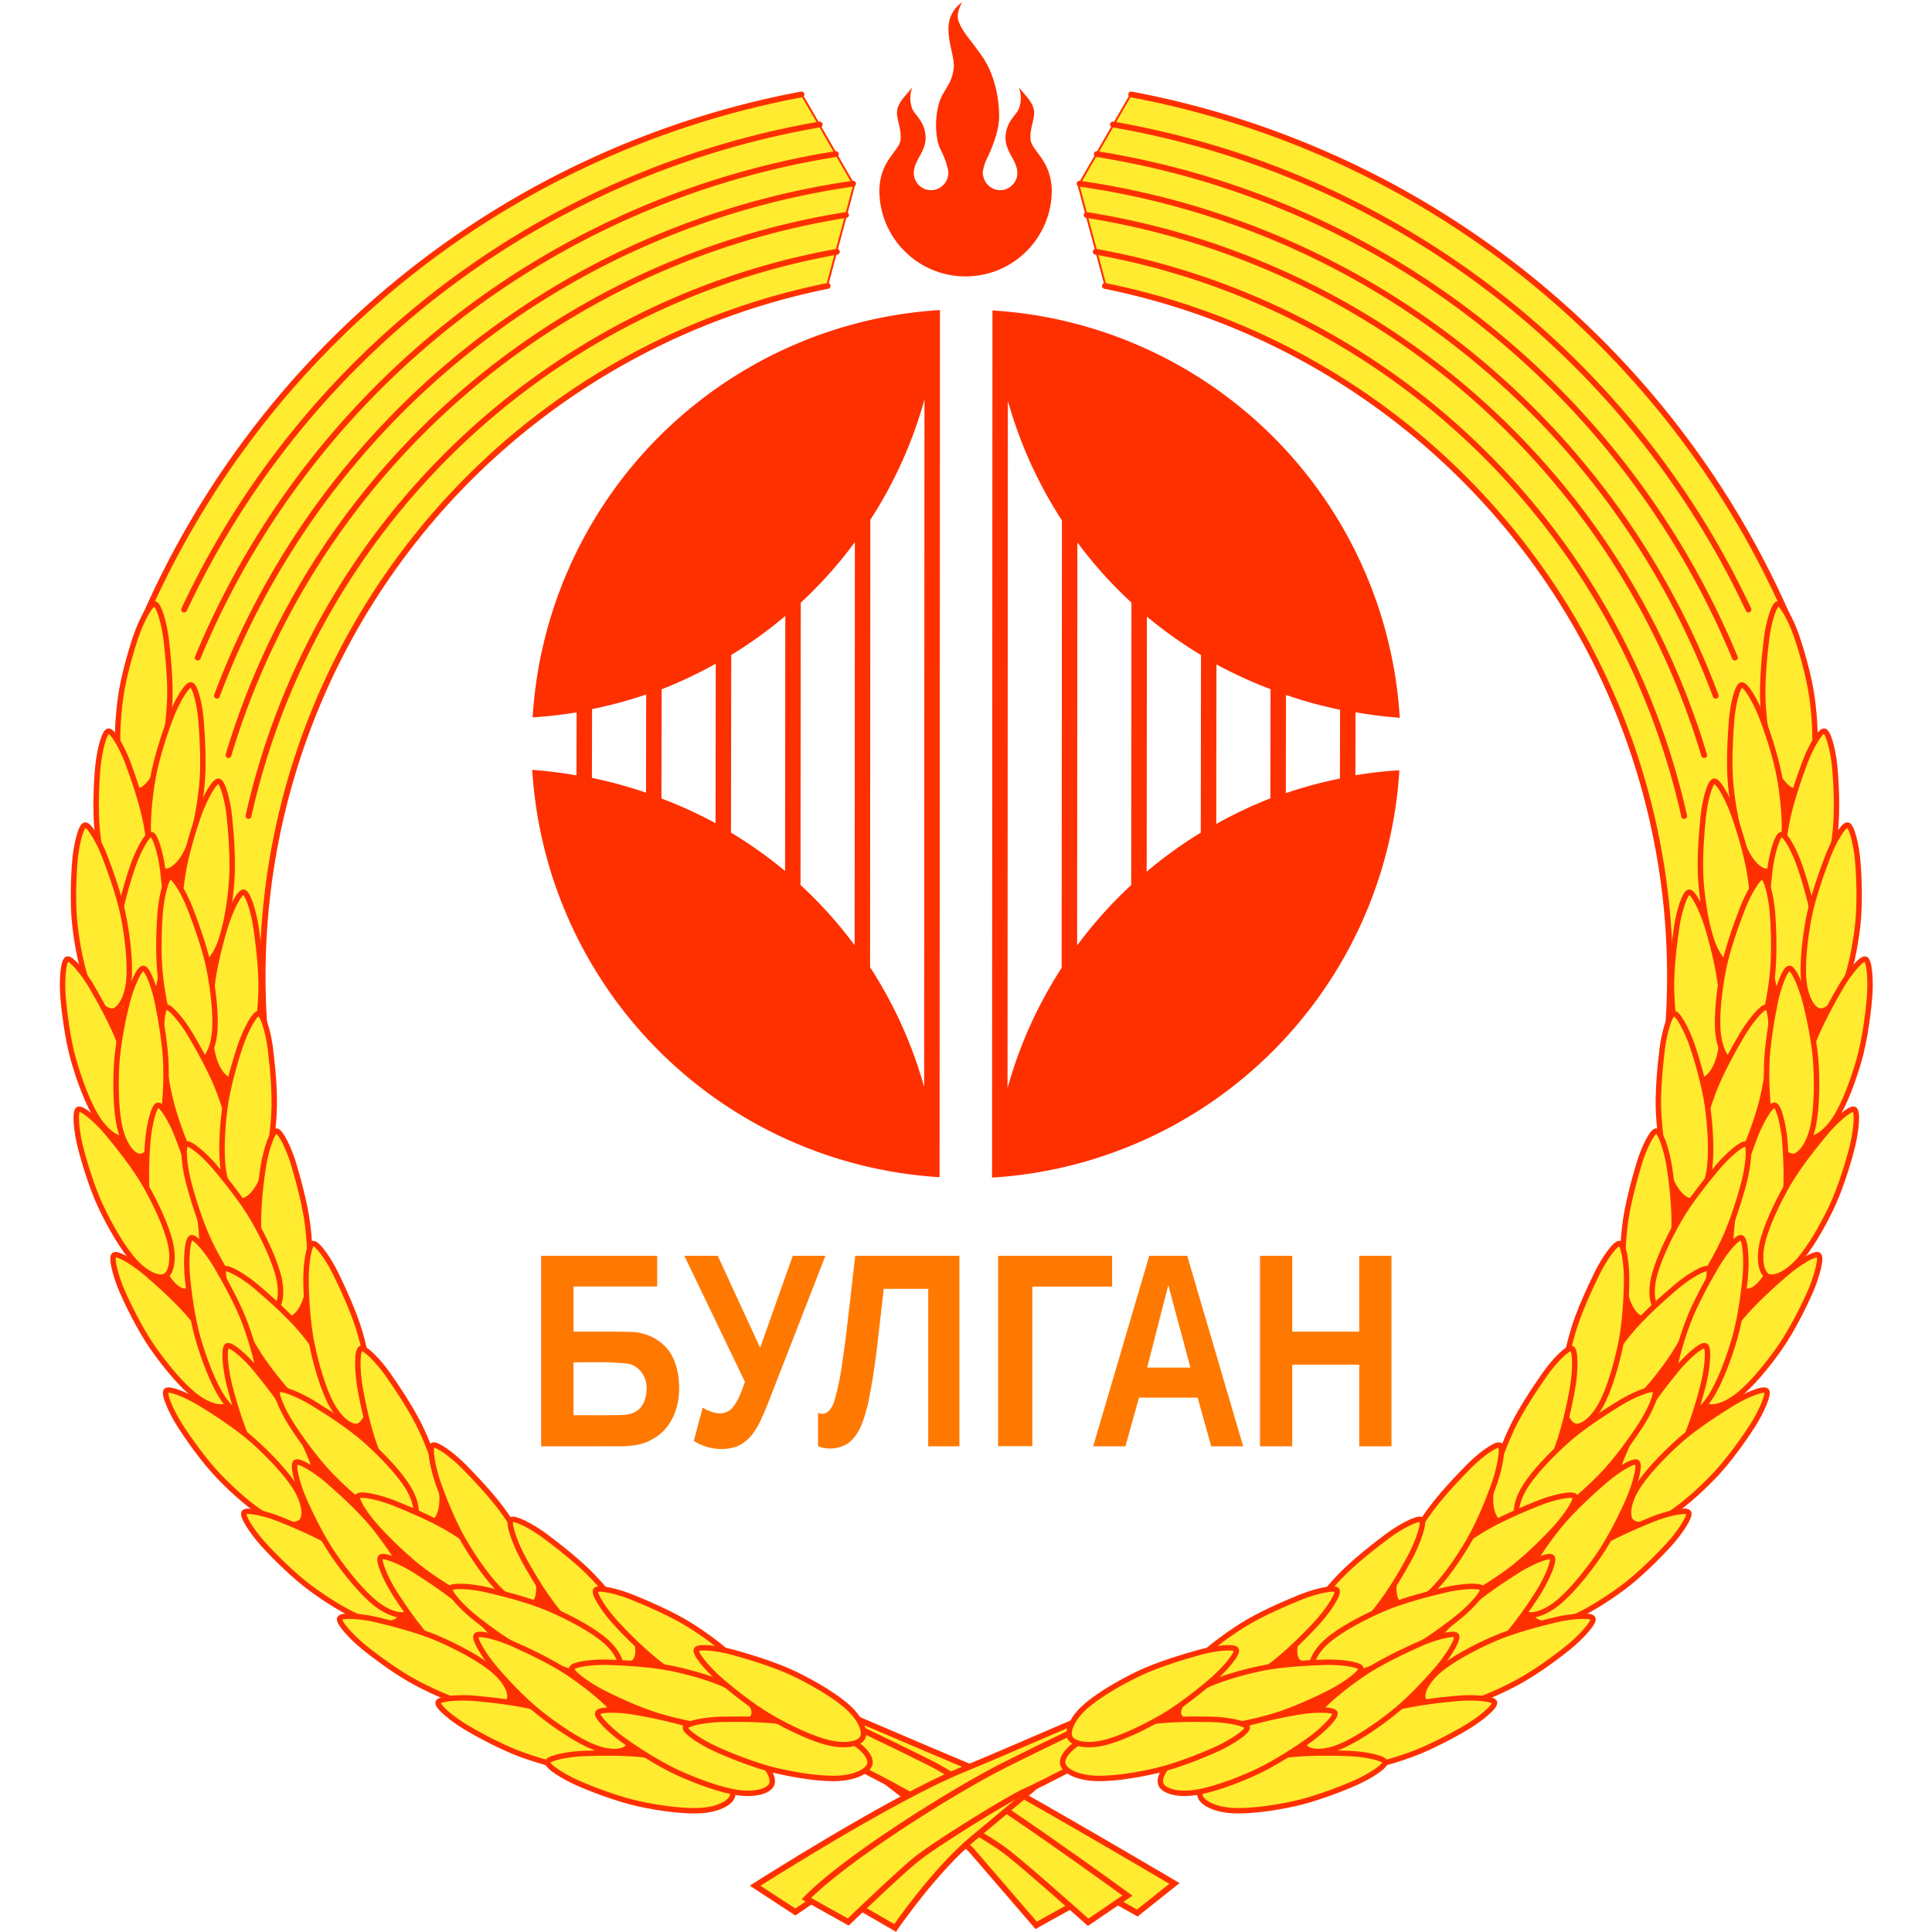 <svg xmlns="http://www.w3.org/2000/svg" xmlns:xlink="http://www.w3.org/1999/xlink" width="1000" height="1000"><g style="display:inline;opacity:1"><path style="fill:#ffeb2f;fill-opacity:1;fill-rule:evenodd;stroke:#ff3000;stroke-width:3;stroke-linecap:butt;stroke-linejoin:miter;stroke-miterlimit:4;stroke-dasharray:none;stroke-opacity:1" d="m404.44 872.96 35.908 35.321s56.744 42.763 62.79 49.78l33.168 38.495 32.007-17.77 20.354 11.39 19.235-15.311s-93.942-55.428-107.323-60.903c-13.382-5.474-96.138-41.002-96.138-41.002z"/><path d="M421.053 883.382s34.198 16.04 60.062 28.971c25.864 12.931 102.439 68.8 102.439 68.8l-20.332 13.822s-30.239-27.092-42.038-36.343c-11.8-9.25-54.973-32.267-54.973-32.267-8.13-4.772-51.259-26.449-51.259-26.449z" style="fill:#ffeb2f;fill-opacity:1;fill-rule:evenodd;stroke:#ff3000;stroke-width:3;stroke-linecap:butt;stroke-linejoin:miter;stroke-miterlimit:4;stroke-dasharray:none;stroke-opacity:1"/><path style="fill:#ffeb2f;fill-opacity:1;fill-rule:evenodd;stroke:#ff3000;stroke-width:3;stroke-linecap:butt;stroke-linejoin:miter;stroke-miterlimit:4;stroke-dasharray:none;stroke-opacity:1" d="M575.764 883.049c-26.917 11.08-51.39 22.161-78.306 33.242-36.899 15.19-106.606 59.75-106.606 59.75l20.79 13.607s8.307-5.573 17.247-11.646l34.427 19.887s20.226-29.524 40.007-46.027l55.18-46.037s26.132-26.428 17.26-22.776z"/><path style="fill:#ffeb2f;fill-opacity:1;fill-rule:evenodd;stroke:#ff3000;stroke-width:3;stroke-linecap:butt;stroke-linejoin:miter;stroke-miterlimit:4;stroke-dasharray:none;stroke-opacity:1" d="M579.665 884.635s-34.166 16.106-60.006 29.087c-25.84 12.98-81.775 47.975-102.307 68.995l21.694 12.114s25.006-24.049 34.589-31.969c9.583-7.92 48.61-32.108 57.26-35.857 8.651-3.749 47.99-24.465 47.99-24.465z"/><g id="G"><path d="M757.145 247.855A363.59 363.59 0 0 1 863.656 505c0 13.65-.766 48.833-2.276 62.264l67.199-239.162a463.57 463.57 0 0 0-100.724-150.957C761.263 110.552 676.467 66.3 585.17 49.235L558.26 95.9l14.157 52.721a363.586 363.586 0 0 1 184.728 99.233z" style="color:#000;font-style:normal;font-variant:normal;font-weight:400;font-stretch:normal;font-size:medium;line-height:normal;font-family:sans-serif;text-indent:0;text-align:start;text-decoration:none;text-decoration-line:none;text-decoration-style:solid;text-decoration-color:#000;letter-spacing:normal;word-spacing:normal;text-transform:none;direction:ltr;block-progression:tb;writing-mode:lr-tb;baseline-shift:baseline;text-anchor:start;white-space:normal;clip-rule:nonzero;display:inline;overflow:visible;visibility:visible;opacity:1;isolation:auto;mix-blend-mode:normal;color-interpolation:sRGB;color-interpolation-filters:linearRGB;solid-color:#000;solid-opacity:1;fill:#ffeb2f;fill-opacity:1;fill-rule:nonzero;stroke:#ff3000;stroke-width:1;stroke-linecap:butt;stroke-linejoin:round;stroke-miterlimit:4;stroke-dasharray:none;stroke-dashoffset:0;stroke-opacity:1;color-rendering:auto;image-rendering:auto;shape-rendering:auto;text-rendering:auto;enable-background:accumulate"/><path d="M585.486 48.881a464.438 464.438 0 0 1 340.926 272.825M571.907 147.99a364.559 364.559 0 0 1 291.46 384.567" style="opacity:1;fill:none;fill-opacity:1;stroke:#ff3000;stroke-width:3;stroke-linecap:round;stroke-linejoin:round;stroke-miterlimit:4;stroke-dasharray:none;stroke-opacity:1"/><path d="m574.977 888.63 91.986 37.661 122.105-68.403 99.38-111.304 52.67-130.683 16.894-148.572-34.285-79.503-42.733 108.323-45.218 193.789-125.714 134.658z" style="fill:#ff3000;fill-opacity:1;fill-rule:evenodd;stroke:#ff3000;stroke-width:1px;stroke-linecap:butt;stroke-linejoin:miter;stroke-opacity:1"/><use style="stroke:#ff3000;stroke-opacity:1" height="100%" width="100%" transform="rotate(2.393 1915.485 784.77)" xlink:href="#a"/><use style="stroke:#ff3000;stroke-opacity:1" height="100%" width="100%" transform="rotate(-15.893 837.126 519.645)" id="a" xlink:href="#b" y="0" x="0"/><use style="stroke:#ff3000;stroke-opacity:1" height="100%" width="100%" transform="rotate(-.539 -4217.092 1686.406)" id="b" xlink:href="#c" y="0" x="0"/><use style="stroke:#ff3000;stroke-opacity:1" height="100%" width="100%" transform="rotate(-1.074 -565.572 2278.727)" xlink:href="#d"/><use style="stroke:#ff3000;stroke-opacity:1" height="100%" width="100%" transform="rotate(1.336 3562.83 831.644)" xlink:href="#e"/><use style="stroke:#ff3000;stroke-opacity:1" height="100%" width="100%" transform="rotate(-4.461 34.682 518.972)" id="d" xlink:href="#f" y="0" x="0"/><use style="stroke:#ff3000;stroke-opacity:1" height="100%" width="100%" transform="rotate(-9.318 499.726 501.284)" xlink:href="#g"/><use style="stroke:#ff3000;stroke-opacity:1" height="100%" width="100%" transform="rotate(-9.318 535.234 518.378)" id="c" xlink:href="#h" y="0" x="0"/><use style="stroke:#ff3000;stroke-opacity:1" height="100%" width="100%" transform="rotate(-9.604 487.326 494.22)" id="g" xlink:href="#i" y="0" x="0"/><use style="stroke:#ff3000;stroke-opacity:1" height="100%" width="100%" transform="rotate(-9.604 499.72 501.208)" id="h" xlink:href="#j" y="0" x="0"/><use style="stroke:#ff3000;stroke-opacity:1" height="100%" width="100%" transform="rotate(-9.604 499.72 501.208)" id="e" xlink:href="#k" y="0" x="0"/><use style="stroke:#ff3000;stroke-opacity:1" height="100%" width="100%" transform="rotate(-9.604 500.714 491.378)" id="f" xlink:href="#l" y="0" x="0"/><use style="stroke:#ff3000;stroke-opacity:1" transform="rotate(-9.56 499.72 501.208)" height="100%" width="100%" id="k" xlink:href="#m" y="0" x="0"/><use style="stroke:#ff3000;stroke-opacity:1" transform="rotate(-9.56 499.72 503.208)" height="100%" width="100%" id="l" xlink:href="#n" y="0" x="0"/><use style="stroke:#ff3000;stroke-opacity:1" transform="rotate(-9.56 507.627 506.447)" height="100%" width="100%" id="i" xlink:href="#o" y="0" x="0"/><use style="stroke:#ff3000;stroke-opacity:1" transform="rotate(-9.56 499.72 501.208)" height="100%" width="100%" id="j" xlink:href="#p" y="0" x="0"/><use style="stroke:#ff3000;stroke-opacity:1" height="100%" width="100%" transform="rotate(-8.934 469.251 511.268)" id="o" xlink:href="#q" y="0" x="0"/><use style="stroke:#ff3000;stroke-opacity:1" height="100%" width="100%" transform="rotate(-8.934 478.246 511.97)" id="p" xlink:href="#r" y="0" x="0"/><use style="stroke:#ff3000;stroke-opacity:1" height="100%" width="100%" transform="rotate(-8.934 533.939 549.647)" id="n" xlink:href="#s" y="0" x="0"/><use style="stroke:#ff3000;stroke-opacity:1" height="100%" width="100%" transform="rotate(-8.934 478.246 511.97)" id="m" xlink:href="#t" y="0" x="0"/><use style="stroke:#ff3000;stroke-opacity:1" height="100%" width="100%" transform="rotate(-9.658 508.023 517.122)" id="s" xlink:href="#u" y="0" x="0"/><use style="stroke:#ff3000;stroke-opacity:1" height="100%" width="100%" transform="rotate(-9.658 498.46 502.963)" id="t" xlink:href="#v" y="0" x="0"/><use style="stroke:#ff3000;stroke-opacity:1" height="100%" width="100%" transform="rotate(-9.658 510.296 501.963)" id="q" xlink:href="#w" y="0" x="0"/><use style="stroke:#ff3000;stroke-opacity:1" height="100%" width="100%" transform="rotate(-9.658 521.133 512.8)" id="r" xlink:href="#x" y="0" x="0"/><use style="stroke:#ff3000;stroke-opacity:1" transform="rotate(-8.648 475.463 482.017)" height="100%" width="100%" id="w" xlink:href="#y" y="0" x="0"/><use style="stroke:#ff3000;stroke-opacity:1" transform="rotate(-8.648 486.803 482.822)" height="100%" width="100%" id="x" xlink:href="#z" y="0" x="0"/><use style="stroke:#ff3000;stroke-opacity:1" transform="rotate(-8.648 501.028 499.047)" height="100%" width="100%" id="v" xlink:href="#A" y="0" x="0"/><use style="stroke:#ff3000;stroke-opacity:1" transform="rotate(-8.648 500.593 490.583)" height="100%" width="100%" id="u" xlink:href="#B" y="0" x="0"/><use style="stroke:#ff3000;stroke-opacity:1" height="100%" width="100%" transform="rotate(-12.637 474.44 897.898)" id="A" xlink:href="#C" y="0" x="0"/><use style="stroke:#ff3000;stroke-width:2;stroke-miterlimit:4;stroke-dasharray:none;stroke-opacity:1" height="100%" width="100%" transform="rotate(-8.302 499.507 485.28)" id="B" xlink:href="#C" y="0" x="0"/><use style="stroke:#ff3000;stroke-width:2;stroke-miterlimit:4;stroke-dasharray:none;stroke-opacity:1" height="100%" width="100%" transform="rotate(-8.302 499.485 508.529)" id="z" xlink:href="#D" y="0" x="0"/><use style="stroke:#ff3000;stroke-width:2;stroke-miterlimit:4;stroke-dasharray:none;stroke-opacity:1" transform="rotate(-6.274 591.712 -279.965)" height="100%" width="100%" id="D" xlink:href="#E" y="0" x="0"/><use style="stroke:#ff3000;stroke-opacity:1" height="100%" width="100%" transform="rotate(-8.06 352.574 895.755)" id="y" xlink:href="#D" y="0" x="0"/><use style="stroke:#ff3000;stroke-width:2;stroke-miterlimit:4;stroke-dasharray:none;stroke-opacity:1" transform="rotate(-14.007 559.288 610.633)" height="100%" width="100%" id="C" xlink:href="#F" y="0" x="0"/><use style="stroke:#ff3000;stroke-opacity:1" height="100%" width="100%" transform="rotate(.97 -381.474 5116.87)" xlink:href="#E"/><use xlink:href="#E" transform="rotate(-23.312 496.74 746.083)" width="100%" height="100%" style="stroke:#ff3000;stroke-width:2;stroke-miterlimit:4;stroke-dasharray:none;stroke-opacity:1"/><use style="stroke:#ff3000;stroke-width:2;stroke-miterlimit:4;stroke-dasharray:none;stroke-opacity:1" height="100%" width="100%" transform="rotate(-11.188 630.105 658.704)" id="F" xlink:href="#E" y="0" x="0"/><use style="stroke:#ff3000;stroke-opacity:1" xlink:href="#E" transform="rotate(-3.053 101.992 -225.355)" width="100%" height="100%"/><path id="E" d="M645.545 893.988c.656 2.089-8.096 7.787-15.314 11.12-7.218 3.331-20.623 8.753-31.448 11.317-10.824 2.564-24.227 4.618-33.041 3.995-8.814-.622-14.914-3.983-15.665-7.435-.752-3.451 3.443-8.84 11.273-12.742 7.829-3.902 20.987-7.08 31.991-8.818 11.005-1.736 25.605-1.67 33.586-1.495 7.981.175 17.962 1.969 18.618 4.058z" style="opacity:1;fill:#ffeb2f;fill-opacity:1;stroke:#ff3000;stroke-width:2.794;stroke-linecap:butt;stroke-linejoin:round;stroke-miterlimit:4;stroke-dasharray:none;stroke-opacity:1"/><use style="stroke:#ff3000;stroke-opacity:1" height="100%" width="100%" transform="rotate(-16.782 506.36 893.312)" xlink:href="#E"/><path d="M562.407 111.272a399.017 399.017 0 0 1 319.645 279.55" style="opacity:1;fill:none;fill-opacity:1;stroke:#ff3000;stroke-width:3;stroke-linecap:round;stroke-linejoin:round;stroke-miterlimit:4;stroke-dasharray:none;stroke-opacity:1"/><path d="M576.046 64.432a447.459 447.459 0 0 1 328.958 251.054" style="opacity:1;fill:none;fill-opacity:1;stroke:#ff3000;stroke-width:3;stroke-linecap:round;stroke-linejoin:round;stroke-miterlimit:4;stroke-dasharray:none;stroke-opacity:1"/><path d="M567.688 79.75a430.979 430.979 0 0 1 330.285 260.616" style="opacity:1;fill:none;fill-opacity:1;stroke:#ff3000;stroke-width:3;stroke-linecap:round;stroke-linejoin:round;stroke-miterlimit:4;stroke-dasharray:none;stroke-opacity:1"/><path d="M558.777 95.067A414.499 414.499 0 0 1 888.04 360.1" style="opacity:1;fill:none;fill-opacity:1;stroke:#ff3000;stroke-width:3;stroke-linecap:round;stroke-linejoin:round;stroke-miterlimit:4;stroke-dasharray:none;stroke-opacity:1"/><path d="M567.158 130.309A381.04 381.04 0 0 1 871.714 422.35" style="opacity:1;fill:none;fill-opacity:1;stroke:#ff3000;stroke-width:3;stroke-linecap:round;stroke-linejoin:round;stroke-miterlimit:4;stroke-dasharray:none;stroke-opacity:1"/></g><use xlink:href="#G" transform="matrix(-1 0 0 1 1000.323 0)" width="100%" height="100%"/></g><g style="display:inline"><g style="font-style:normal;font-weight:400;font-size:47.004px;line-height:100%;font-family:sans-serif;letter-spacing:0;word-spacing:0;fill:#ff7901;fill-opacity:1;stroke:none;stroke-width:1px;stroke-linecap:butt;stroke-linejoin:miter;stroke-opacity:1"><path style="font-style:normal;font-variant:normal;font-weight:700;font-stretch:condensed;font-size:161.577px;line-height:100%;font-family:'Liberation Sans Narrow';-inkscape-font-specification:'Liberation Sans Narrow, Bold Condensed';text-align:start;writing-mode:lr-tb;text-anchor:start;fill:#ff7901;fill-opacity:1" d="M426.9 613.99c.187 11.512-4.758 23.845-15.27 29.54-9.31 5.709-20.463 4.265-30.865 4.464h-35.6V536.831h68.717v17.91h-49.546v26.35c11.593.079 23.195-.17 34.783.148 10.383.465 20.696 6.485 24.699 16.336 2.241 5.154 3.079 10.825 3.081 16.415zm-19.25.316c.218-6.768-4.326-13.274-11.034-14.535-11.632-1.248-20.763-.77-32.28-.77v30.847c9.65-.075 19.31.181 28.953-.138 10.181-.338 14.07-6.454 14.36-15.404zM479.506 622.906c-3.982 9.416-7.896 20.555-17.988 25.01-8.453 3.117-18.429 1.766-25.957-3.078l5.286-19.408c5.062 3.144 12.683 5.379 17.353.359 3.836-4.38 5.71-10.032 7.657-15.428l-35.897-73.53h19.802l25.089 53.649 19.33-53.649h19.329l-34.004 86.075zM574.4 556.082h-26.351c-2.692 22.112-4.509 44.385-9.094 66.212-2.219 8.55-4.428 18.215-11.853 23.846-5.169 3.35-12.259 4.18-17.948 1.775v-19.487c5.175 2.562 8.783-3.242 9.822-7.559 3.708-12.057 4.885-24.706 6.692-37.146 1.906-15.622 3.66-31.262 5.497-46.892h61.696v111.163H574.4v-91.912zM683.32 536.831v17.988h-47.258v93.096h-20.276V536.831h67.534zM741.99 647.994l-8.048-28.402h-34.714l-8.047 28.402h-19.093l33.215-111.163h22.485l33.136 111.163zm-25.405-94.043-12.526 48.126h25.623zM829.658 647.994v-47.652h-39.684v47.652h-19.093V536.831h19.093v44.26h39.684v-44.26h19.093v111.163h-19.093z" transform="matrix(.874 0 0 .887 -21.581 173.836)"/></g></g><g style="opacity:1"><path style="color:#000;font-style:normal;font-variant:normal;font-weight:400;font-stretch:normal;font-size:medium;line-height:normal;font-family:sans-serif;text-indent:0;text-align:start;text-decoration:none;text-decoration-line:none;text-decoration-style:solid;text-decoration-color:#000;letter-spacing:normal;word-spacing:normal;text-transform:none;direction:ltr;block-progression:tb;writing-mode:lr-tb;baseline-shift:baseline;text-anchor:start;white-space:normal;clip-rule:nonzero;display:inline;overflow:visible;visibility:visible;opacity:1;isolation:auto;mix-blend-mode:normal;color-interpolation:sRGB;color-interpolation-filters:linearRGB;solid-color:#000;solid-opacity:1;fill:#ff3000;fill-opacity:1;fill-rule:evenodd;stroke:none;stroke-width:8;stroke-linecap:butt;stroke-linejoin:miter;stroke-miterlimit:4;stroke-dasharray:none;stroke-dashoffset:0;stroke-opacity:1;color-rendering:auto;image-rendering:auto;shape-rendering:auto;text-rendering:auto;enable-background:accumulate" d="M486.521 160.479a225 225 0 0 0-210.835 210.835 225 225 0 0 0 22.77-2.584l-.077 32.616a225 225 0 0 0-22.9-2.867 225 225 0 0 0 210.835 210.835l.207-448.835zm27.165.207-.207 448.835a225 225 0 0 0 210.835-210.835 225 225 0 0 0-22.77 2.584l.077-32.616a225 225 0 0 0 22.9 2.867 225 225 0 0 0-210.835-210.835zm-35.184 46.101-.168 355.781a225 225 0 0 0-27.988-61.933l.144-231.588a225 225 0 0 0 28.012-62.26zm43.162.645a225 225 0 0 0 27.99 61.933l-.144 231.588a225 225 0 0 0-28.012 62.262l.166-355.783zm-79.18 73.193-.132 208.6a225 225 0 0 0-28.01-31.147l.133-146.14a225 225 0 0 0 28.01-31.313zm115.164.15a225 225 0 0 0 27.99 31.13l-.13 146.173a225 225 0 0 0-27.992 31.297l.132-208.6zm-151.18 38.059-.118 132a225 225 0 0 0-27.989-19.887l.114-91.922a225 225 0 0 0 27.994-20.191zm187.165.318a225 225 0 0 0 28.006 19.9l-.114 91.923a225 225 0 0 0-28.011 20.207l.119-132.03zm-223.164 24.364-.102 82.574a225 225 0 0 0-27.994-12.79l.09-56.525a225 225 0 0 0 28.006-13.26zm259.164.394a225 225 0 0 0 27.994 12.79l-.09 56.525a225 225 0 0 0-28.006 13.26l.102-82.575zm-295.174 15.557-.082 50.826a225 225 0 0 0-28-7.66l.082-35.617a225 225 0 0 0 28-7.55zm331.164.24a225 225 0 0 0 28 7.66l-.082 35.617a225 225 0 0 0-28 7.55l.082-50.827z"/></g><g style="display:inline"><path style="fill:#ff3000;fill-opacity:1;stroke:none" d="M498.04 1.1c-13.589 9.86-3.402 25.732-4.402 34.188-1.078 9.125-5.621 10.97-7.676 18.425-2.607 9.455-1.323 19.25.614 23.133 1.759 3.527 3.052 6.608 3.685 9.315.05.212.164.405.204.614.014.046-.013.158 0 .205v.102c.02.07.084.133.102.205.038.142.074.264.102.41.014.035-.013.065 0 .101v.205c.082.486.206.924.205 1.433 0 4.936-4.071 9.008-9.007 9.008-4.937 0-8.91-4.072-8.906-9.008v-.409c0-.084.097-.122.102-.205v-.512c.014-.074-.014-.13 0-.205.018-.141.079-.269.102-.409.014-.036-.013-.066 0-.102v-.103c0-.028-.013-.073 0-.102.014-.046.093-.056.102-.102.014-.036-.013-.067 0-.102.021-.093.079-.215.102-.308v-.102c.02-.069.083-.136.102-.205.02-.068-.02-.238 0-.307 1.428-4.623 5.645-8.786 5.63-14.842-.02-8.013-5.432-12.037-6.653-14.535-.86-1.761-2.272-6.7-.205-11.669-3.776 4.647-8.008 8.201-7.984 13.307.018 3.814 2.146 7.648 1.945 13.204-.233 6.447-10.672 10.575-11.055 26.716 0 24.669 19.96 44.629 44.629 44.629 24.668 0 44.629-19.96 44.629-44.629-.383-16.141-10.822-20.27-11.055-26.716-.201-5.556 1.927-9.39 1.945-13.204.023-5.106-4.208-8.66-7.984-13.307 2.067 4.969.655 9.908-.205 11.67-1.221 2.497-6.634 6.521-6.654 14.534-.013 6.056 4.202 10.219 5.63 14.842.014.028-.014.075 0 .103v.102c.014.034-.014.068 0 .102.02.07.084.136.102.205.037.138.07.27.102.41.049.177.065.33.102.511.017.094.09.213.102.307.03.177-.019.332 0 .512v.307c0 .083.098.121.102.205v.409c0 4.937-3.969 9.008-8.905 9.008-3.856 0-7.142-2.514-8.393-5.937-.014-.028.013-.075 0-.102-.332-.936-.615-1.92-.614-2.969-.001-.54.113-1.022.204-1.535.014-.073-.016-.132 0-.205.024-.116.075-.192.102-.307.017-.091.084-.216.102-.307.02-.07-.023-.237 0-.307.02-.09.08-.115.102-.205.035-.104.064-.205.102-.307v-.102c.853-3.202 2.675-6.132 3.48-8.291 1.45-3.887 4.453-10.277 4.402-18.425-.039-6.154-1.48-19.93-9.008-30.605-6.022-8.54-9.92-12.204-11.976-17.709-1.048-2.806-.218-6.427 1.843-10.03z"/></g></svg>